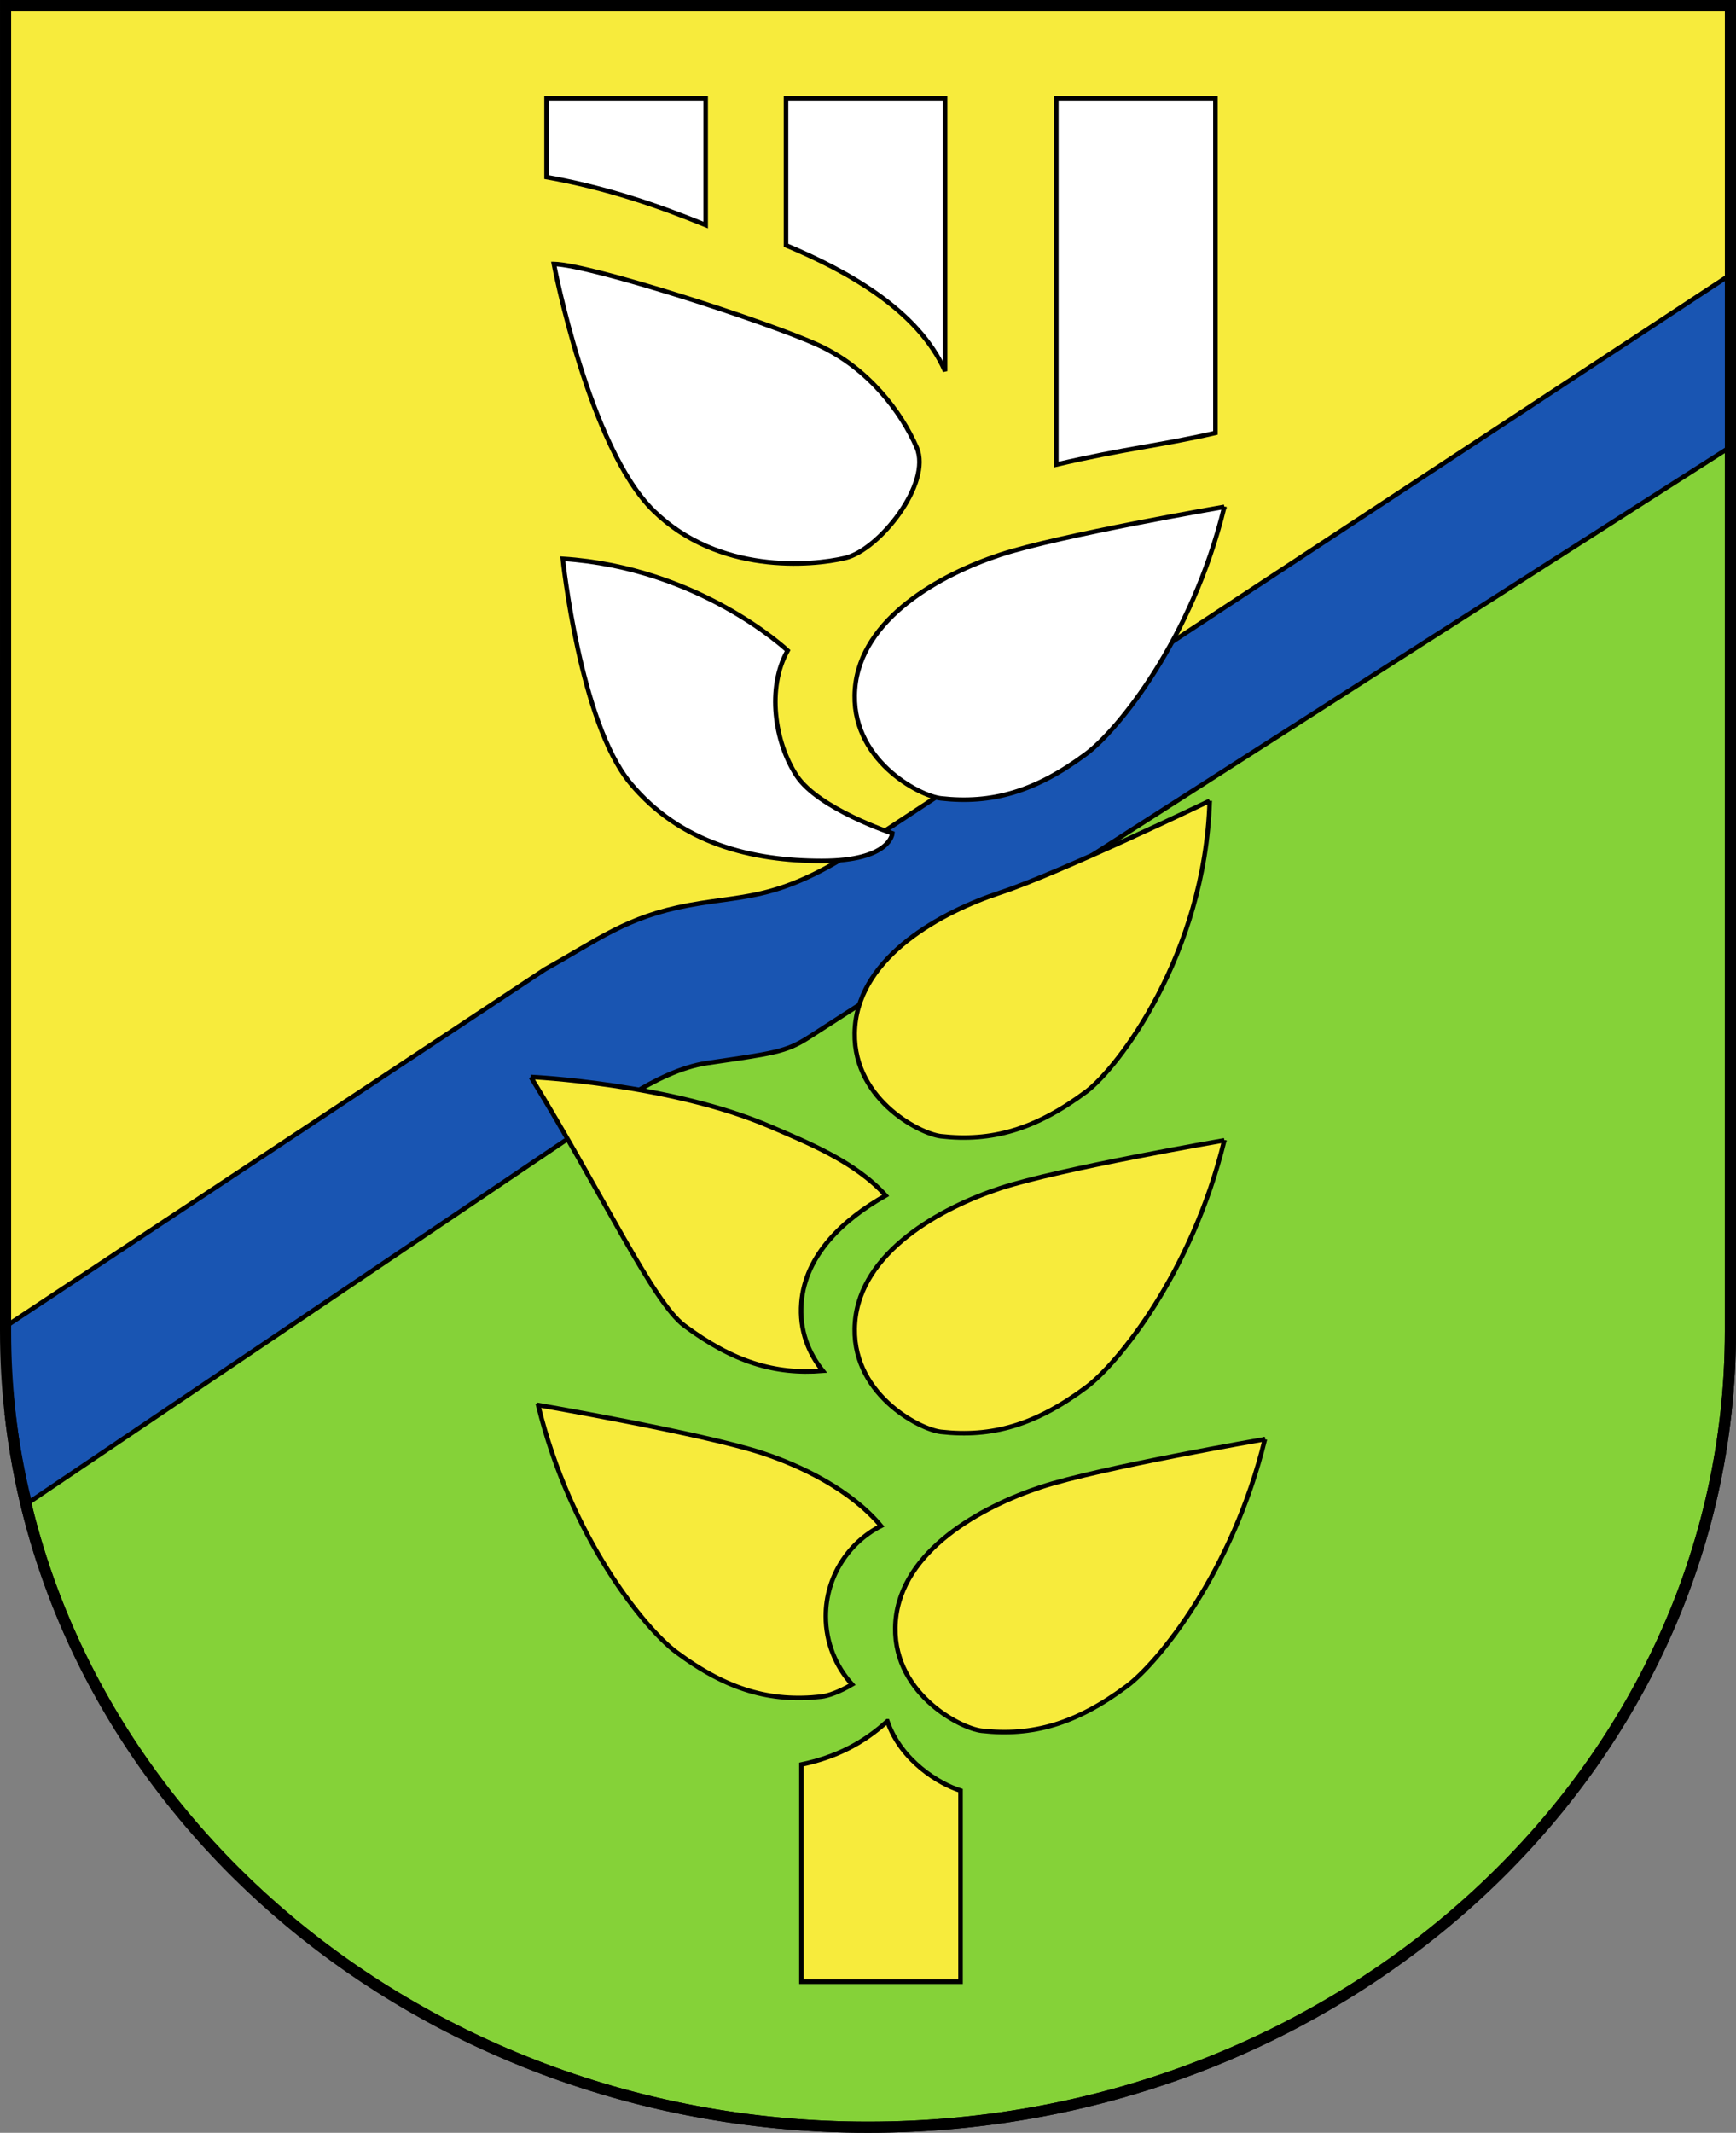 <?xml version="1.0" encoding="UTF-8" standalone="no"?>
<svg xmlns:inkscape="http://www.inkscape.org/namespaces/inkscape" xmlns:sodipodi="http://sodipodi.sourceforge.net/DTD/sodipodi-0.dtd" xmlns="http://www.w3.org/2000/svg" xmlns:svg="http://www.w3.org/2000/svg" version="1.0" width="763.82" height="937.889" id="svg8343" sodipodi:docname="POL_gmina_Białobrzegi_(powiat_łańcucki)_COA.svg" inkscape:version="1.1.2 (b8e25be833, 2022-02-05)">
  <rect width="100%" height="100%" fill="#808080" stroke="none"/>
  <defs id="defs8345"></defs>
  <g transform="translate(-10.947,-77.704)" id="layer1">
    <path d="m 13.4,80.154 -0.002,583 c 0,193.194 169.997,349.989 379.457,349.989 209.46,0 379.457,-156.795 379.457,-349.989 l 0.006,-583 z" style="fill:#f7eb3c;fill-opacity:1;stroke:none;stroke-width:4.9;stroke-miterlimit:4;stroke-dasharray:none;stroke-opacity:1" id="CoA_Nr._11"></path>
    <path d="m 15.55,700.628 c 20.294,175.594 181.569,312.515 377.304,312.515 209.46,0 379.457,-156.795 379.457,-349.989 l 0.004,-435.077 c 0,0 -756.765,472.551 -756.765,472.551 z" style="fill:#85d238;fill-opacity:1;stroke:#000000;stroke-width:4.9;stroke-miterlimit:4;stroke-dasharray:none;stroke-opacity:1" id="path9465"></path>
    <path d="m 475.714,120.934 h 70 v 147.143 c -25.06,5.729 -39.457,6.776 -70,13.929 z" style="fill:#ffffff;fill-opacity:1;stroke:#000000;stroke-width:2;stroke-linecap:round;stroke-linejoin:miter;stroke-miterlimit:4;stroke-dasharray:none;stroke-dashoffset:0;stroke-opacity:1" id="rect9467"></path>
    <path d="m 356.786,120.934 h 70 v 120 c -11.81,-26.903 -43.332,-44.207 -70,-55.357 z" style="fill:#ffffff;fill-opacity:1;stroke:#000000;stroke-width:2;stroke-linecap:round;stroke-linejoin:miter;stroke-miterlimit:4;stroke-dasharray:none;stroke-dashoffset:0;stroke-opacity:1" id="rect10438"></path>
    <path d="m 251.429,120.934 h 70 v 55.714 c -21.038,-8.554 -43.292,-16.297 -70,-21.071 z" style="fill:#ffffff;fill-opacity:1;stroke:#000000;stroke-width:2;stroke-linecap:round;stroke-linejoin:miter;stroke-miterlimit:4;stroke-dasharray:none;stroke-dashoffset:0;stroke-opacity:1" id="rect10440"></path>
    <path d="m 254.643,193.791 c 0,0 15.357,80.714 43.929,108.571 28.571,27.857 69.286,24.286 84.286,20.714 15,-3.571 38.214,-32.857 31.429,-48.571 -6.786,-15.714 -21.429,-35 -43.214,-45 -21.786,-10 -100,-35.357 -116.429,-35.714 z" style="color:#000000;display:inline;overflow:visible;visibility:visible;opacity:1;fill:#ffffff;fill-opacity:1;fill-rule:evenodd;stroke:#000000;stroke-width:2;stroke-linecap:butt;stroke-linejoin:miter;stroke-miterlimit:4;stroke-dasharray:none;stroke-dashoffset:0;stroke-opacity:1;marker:none;marker-start:none;marker-mid:none;marker-end:none;enable-background:accumulate" id="path10445"></path>
    <path d="m 549.643,579.148 c 0,0 -72.5,12.5 -98.571,21.071 -26.071,8.571 -61.429,27.857 -63.929,58.929 -2.5,31.071 28.216,47.126 37.857,48.214 22.143,2.5 41.429,-2.857 63.929,-19.643 13.636,-10.173 46.429,-50 60.714,-108.571 z" style="color:#000000;display:inline;overflow:visible;visibility:visible;opacity:1;fill:#f7eb3c;fill-opacity:1;fill-rule:evenodd;stroke:#000000;stroke-width:2;stroke-linecap:butt;stroke-linejoin:miter;stroke-miterlimit:4;stroke-dasharray:none;stroke-dashoffset:0;stroke-opacity:1;marker:none;marker-start:none;marker-mid:none;marker-end:none;enable-background:accumulate" id="path10453"></path>
    <path d="m 567.5,710.576 c 0,0 -72.5,12.5 -98.571,21.071 C 442.857,740.219 407.5,759.505 405,790.576 c -2.5,31.071 28.216,47.126 37.857,48.214 22.143,2.5 41.429,-2.857 63.929,-19.643 C 520.421,808.975 553.214,769.148 567.5,710.576 Z" style="color:#000000;display:inline;overflow:visible;visibility:visible;opacity:1;fill:#f7eb3c;fill-opacity:1;fill-rule:evenodd;stroke:#000000;stroke-width:2;stroke-linecap:butt;stroke-linejoin:miter;stroke-miterlimit:4;stroke-dasharray:none;stroke-dashoffset:0;stroke-opacity:1;marker:none;marker-start:none;marker-mid:none;marker-end:none;enable-background:accumulate" id="path10455"></path>
    <path d="m 247.719,695.562 c 14.286,58.571 47.083,98.421 60.719,108.594 22.5,16.786 41.763,22.125 63.906,19.625 3.002,-0.339 8.051,-2.133 13.5,-5.375 -7.19,-7.926 -11.562,-18.433 -11.562,-29.969 10e-6,-17.302 9.878,-32.31 24.281,-39.719 -13.123,-15.729 -34.783,-26.31 -52.281,-32.062 -26.071,-8.571 -98.562,-21.094 -98.562,-21.094 z" style="color:#000000;display:inline;overflow:visible;visibility:visible;opacity:1;fill:#f7eb3c;fill-opacity:1;fill-rule:evenodd;stroke:#000000;stroke-width:2;stroke-linecap:butt;stroke-linejoin:miter;stroke-miterlimit:4;stroke-dasharray:none;stroke-dashoffset:0;stroke-opacity:1;marker:none;marker-start:none;marker-mid:none;marker-end:none;enable-background:accumulate" id="path10457"></path>
    <path d="m 401.375,834.594 c -10.463,9.547 -22.426,15.789 -37.812,19.031 v 95.531 h 70 v -84.062 c -9.334,-2.897 -26.168,-13.035 -32.188,-30.5 z" style="fill:#f7eb3c;fill-opacity:1;stroke:#000000;stroke-width:2;stroke-linecap:round;stroke-linejoin:miter;stroke-miterlimit:4;stroke-dasharray:none;stroke-dashoffset:0;stroke-opacity:1" id="path10467"></path>
    <path d="m 14.474,660.296 c 0,26.771 3.264,52.843 9.445,77.895 0,0 249.531,-168.25 249.531,-168.25 0,0 25.57,-21.374 48.599,-24.76 28.84,-4.24 34.582,-4.768 44.682,-11.274 C 522.736,433.426 773.391,273.535 773.391,273.535 l 7e-4,-75.761 c 0,0 -374.392,246.131 -374.392,246.131 -43.267,30.391 -57.424,26.76 -84.919,31.852 -27.615,5.114 -39.651,15.067 -63.221,28.111 0,0 -236.386,156.43 -236.386,156.43 z" style="fill:#1955b2;fill-opacity:1;stroke:#000000;stroke-width:2;stroke-miterlimit:4;stroke-dasharray:none;stroke-opacity:1" id="path14355"></path>
    <path d="m 13.4,80.154 -0.002,583 c 0,193.194 169.997,349.989 379.457,349.989 209.46,0 379.457,-156.795 379.457,-349.989 l 0.006,-583 z" style="fill:none;fill-opacity:1;stroke:#000000;stroke-width:4.9;stroke-miterlimit:4;stroke-dasharray:none;stroke-opacity:1" id="path10475"></path>
    <path d="m 244.496,551.286 c 32.143,52.5 53.869,99.135 67.504,109.308 21.488,16.03 40.027,21.613 60.938,19.906 -6.094,-7.609 -10.369,-17.585 -9.375,-29.938 1.689,-20.99 18.377,-36.593 37.062,-47.156 -13.229,-14.774 -34.496,-23.295 -50.781,-30.312 C 305.915,554.165 244.496,551.286 244.496,551.286 Z" style="color:#000000;display:inline;overflow:visible;visibility:visible;opacity:1;fill:#f7eb3c;fill-opacity:1;fill-rule:evenodd;stroke:#000000;stroke-width:2;stroke-linecap:butt;stroke-linejoin:miter;stroke-miterlimit:4;stroke-dasharray:none;stroke-dashoffset:0;stroke-opacity:1;marker:none;marker-start:none;marker-mid:none;marker-end:none;enable-background:accumulate" id="path10462"></path>
    <path d="m 543.214,429.862 c 0,0 -66.071,31.786 -92.143,40.357 -26.071,8.571 -61.429,27.857 -63.929,58.929 -2.5,31.071 28.216,47.126 37.857,48.214 22.143,2.5 41.429,-2.857 63.929,-19.643 13.636,-10.173 52.143,-60 54.286,-127.857 z" style="color:#000000;display:inline;overflow:visible;visibility:visible;opacity:1;fill:#f7eb3c;fill-opacity:1;fill-rule:evenodd;stroke:#000000;stroke-width:2;stroke-linecap:butt;stroke-linejoin:miter;stroke-miterlimit:4;stroke-dasharray:none;stroke-dashoffset:0;stroke-opacity:1;marker:none;marker-start:none;marker-mid:none;marker-end:none;enable-background:accumulate" id="path10451"></path>
    <path d="m 258.571,323.434 c 0,0 7.5,71.786 29.643,98.571 22.143,26.786 53.929,34.286 84.286,34.286 30.357,0 31.071,-12.143 31.071,-12.143 0,0 -32.5,-10.714 -42.143,-25.357 -9.643,-14.643 -13.214,-38.571 -3.929,-55 0,0 -38.571,-36.429 -98.929,-40.357 z" style="color:#000000;display:inline;overflow:visible;visibility:visible;opacity:1;fill:#ffffff;fill-opacity:1;fill-rule:evenodd;stroke:#000000;stroke-width:2;stroke-linecap:butt;stroke-linejoin:miter;stroke-miterlimit:4;stroke-dasharray:none;stroke-dashoffset:0;stroke-opacity:1;marker:none;marker-start:none;marker-mid:none;marker-end:none;enable-background:accumulate" id="path10447"></path>
    <path d="m 549.643,300.576 c 0,0 -72.5,12.5 -98.571,21.071 -26.071,8.571 -61.429,27.857 -63.929,58.929 -2.5,31.071 28.216,47.126 37.857,48.214 22.143,2.5 41.429,-2.857 63.929,-19.643 13.636,-10.173 46.429,-50 60.714,-108.571 z" style="color:#000000;display:inline;overflow:visible;visibility:visible;opacity:1;fill:#ffffff;fill-opacity:1;fill-rule:evenodd;stroke:#000000;stroke-width:2;stroke-linecap:butt;stroke-linejoin:miter;stroke-miterlimit:4;stroke-dasharray:none;stroke-dashoffset:0;stroke-opacity:1;marker:none;marker-start:none;marker-mid:none;marker-end:none;enable-background:accumulate" id="path10449"></path>
  </g>
</svg>
